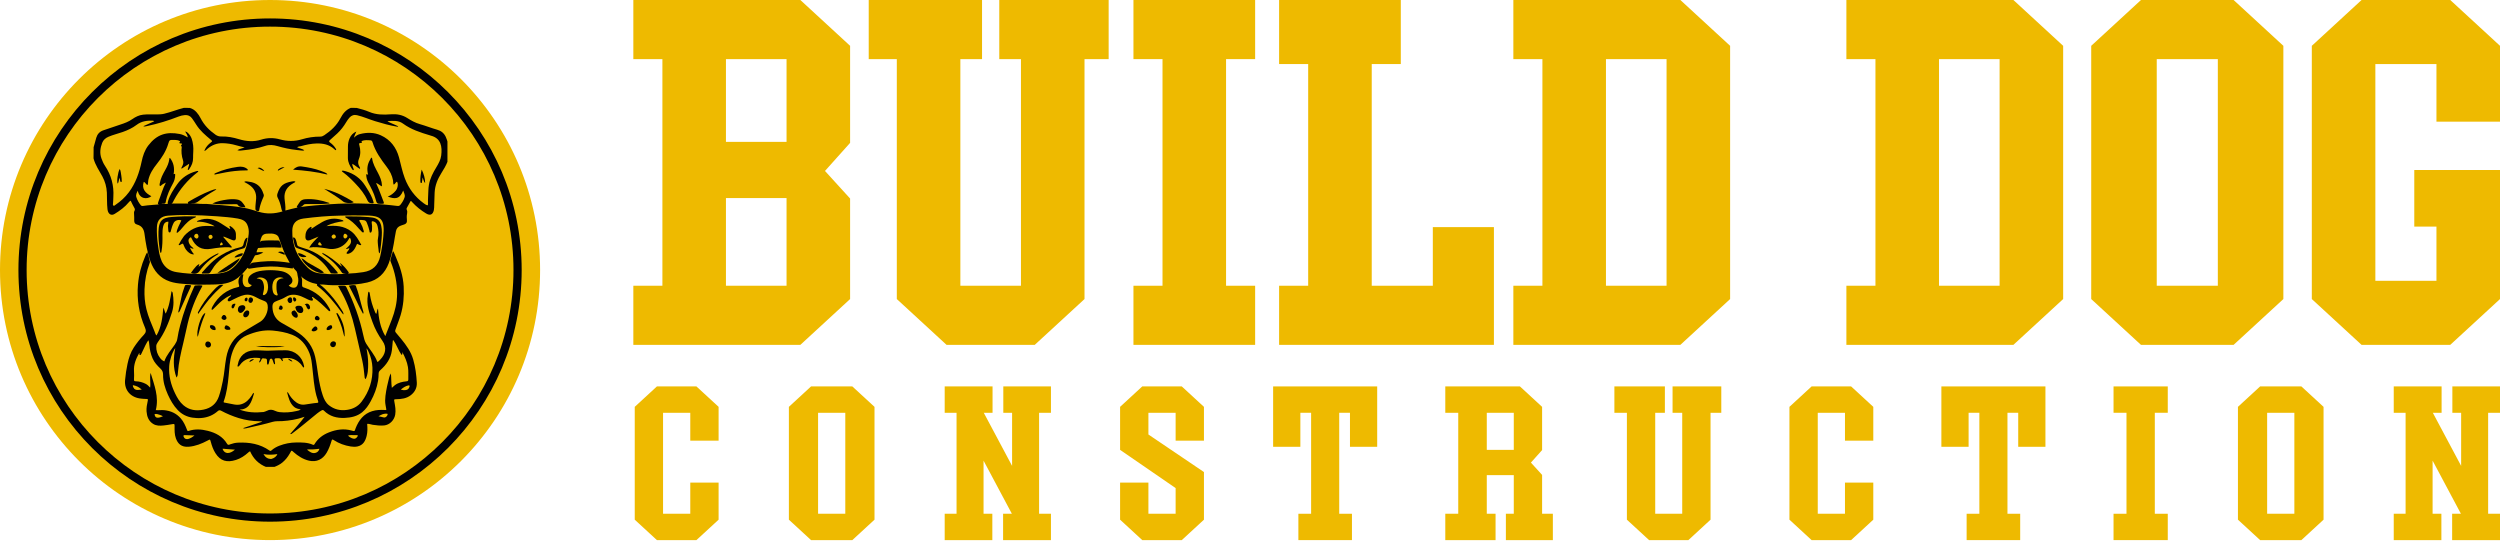 <svg xmlns="http://www.w3.org/2000/svg" fill="none" viewBox="0 0 195 43" height="43" width="195">
<path fill="#EEBA00" d="M185.278 4.996V21.904H190.043V17.677H188.314V13.258H195V23.326L191.119 26.899H184.202L180.321 23.326V3.574L184.202 0H191.119L195 3.574V9.492H190.043V4.996H185.278Z"></path>
<path fill="#EEBA00" d="M174.221 0L178.102 3.574V23.326L174.221 26.899H166.996L163.115 23.326V3.574L166.996 0H174.221ZM168.226 22.288H172.991V4.611H168.226V22.288Z"></path>
<path fill="#EEBA00" d="M157.045 26.899H144.018V22.288H146.285V4.611H144.018V0H157.045L160.926 3.574V23.326L157.045 26.899ZM155.969 4.611H151.243V22.288H155.969V4.611Z"></path>
<path fill="#EEBA00" d="M131.068 26.899H118.041V22.288H120.308V4.611H118.041V0H131.068L134.949 3.574V23.326L131.068 26.899ZM129.992 4.611H125.265V22.288H129.992V4.611Z"></path>
<path fill="#EEBA00" d="M99.77 0H109.262V4.996H106.995V22.288H111.76V17.715H116.525V26.899H99.77V22.288H102.038V4.996H99.77V0Z"></path>
<path fill="#EEBA00" d="M90.676 22.288V4.611H88.409V0H97.901V4.611H95.633V22.288H97.901V26.899H88.409V22.288H90.676Z"></path>
<path fill="#EEBA00" d="M76.599 4.611H74.908V22.288H79.635V4.611H77.944V0H86.475V4.611H84.592V23.326L80.71 26.899H73.832L69.951 23.326V4.611H67.76V0H76.599V4.611Z"></path>
<path fill="#EEBA00" d="M49.4 22.288H51.667V4.611H49.4V0H62.427L66.308 3.574V11.144L64.349 13.334L66.308 15.486V23.326L62.427 26.899H49.4V22.288ZM61.351 22.288V15.448H56.624V22.288H61.351ZM61.351 4.611H56.624V11.067H61.351V4.611Z"></path>
<path fill="#EEBA00" d="M187.637 40.073V32.196H186.712V30.141H190.445V32.196H189.76L191.969 36.34V32.196H191.284V30.141H195V32.196H194.075V40.073H195V42.128H191.267V40.073H191.952L189.743 35.929V40.073H190.428V42.128H186.712V40.073H187.637Z"></path>
<path fill="#EEBA00" d="M179.508 30.141L181.237 31.734V40.535L179.508 42.128H176.289L174.559 40.535V31.734L176.289 30.141H179.508ZM176.837 40.073H178.96V32.196H176.837V40.073Z"></path>
<path fill="#EEBA00" d="M165.866 40.073V32.196H164.856V30.141H169.086V32.196H168.075V40.073H169.086V42.128H164.856V40.073H165.866Z"></path>
<path fill="#EEBA00" d="M151.428 34.85V30.141H159.544V34.85H157.421V32.196H156.582V40.073H157.575V42.128H153.397V40.073H154.39V32.196H153.551V34.85H151.428Z"></path>
<path fill="#EEBA00" d="M139.576 40.535V31.734L141.305 30.141H144.387L146.117 31.734V34.371H143.908V32.196H141.785V40.073H143.908V37.642H146.117V40.535L144.387 42.128H141.305L139.576 40.535Z"></path>
<path fill="#EEBA00" d="M129.861 32.196H129.107V40.073H131.213V32.196H130.46V30.141H134.261V32.196H133.422V40.535L131.693 42.128H128.628L126.898 40.535V32.196H125.922V30.141H129.861V32.196Z"></path>
<path fill="#EEBA00" d="M113.743 40.073V32.196H112.733V30.141H118.555L120.284 31.734V35.107L119.411 36.083L120.284 37.042V40.073H121.123V42.128H117.459V40.073H118.075V37.059H115.969V40.073H116.654V42.128H112.733V40.073H113.743ZM115.969 32.196V35.09H118.075V32.196H115.969Z"></path>
<path fill="#EEBA00" d="M99.304 34.85V30.141H107.421V34.85H105.298V32.196H104.459V40.073H105.452V42.128H101.274V40.073H102.267V32.196H101.428V34.85H99.304Z"></path>
<path fill="#EEBA00" d="M87.367 31.734L89.096 30.141H92.179L93.908 31.734V34.371H91.699V32.196H89.576V33.891L93.908 36.82V40.535L92.179 42.128H89.096L87.367 40.535V37.642H89.576V40.073H91.699V38.07L87.367 35.09V31.734Z"></path>
<path fill="#EEBA00" d="M74.611 40.073V32.196H73.686V30.141H77.419V32.196H76.734L78.943 36.34V32.196H78.258V30.141H81.974V32.196H81.049V40.073H81.974V42.128H78.241V40.073H78.926L76.717 35.929V40.073H77.402V42.128H73.686V40.073H74.611Z"></path>
<path fill="#EEBA00" d="M66.481 30.141L68.211 31.734V40.535L66.481 42.128H63.262L61.533 40.535V31.734L63.262 30.141H66.481ZM63.81 40.073H65.933V32.196H63.81V40.073Z"></path>
<path fill="#EEBA00" d="M49.51 40.535V31.734L51.239 30.141H54.321L56.051 31.734V34.371H53.842V32.196H51.718V40.073H53.842V37.642H56.051V40.535L54.321 42.128H51.239L49.51 40.535Z"></path>
<circle fill="#EEBA00" r="21.064" cy="21.064" cx="21.064"></circle>
<circle stroke-width="0.639" stroke="black" fill="#EEBA00" r="19.307" cy="21.064" cx="21.064"></circle>
<g clip-path="url(#clip0_139_58)">
<path fill="black" d="M27.362 8.413C27.509 8.413 27.655 8.413 27.824 8.418C28.167 8.508 28.491 8.594 28.796 8.725C29.34 8.959 29.907 8.96 30.476 8.916C30.944 8.879 31.372 8.955 31.769 9.207C32.077 9.403 32.39 9.581 32.749 9.682C33.204 9.811 33.646 9.989 34.101 10.118C34.416 10.208 34.632 10.385 34.769 10.674C34.838 10.818 34.879 10.972 34.928 11.123C34.928 11.598 34.928 12.074 34.923 12.57C34.79 12.915 34.61 13.21 34.425 13.504C34.135 13.966 33.931 14.46 33.902 15.012C33.885 15.33 33.879 15.649 33.869 15.967C33.864 16.108 33.87 16.25 33.84 16.39C33.761 16.75 33.548 16.839 33.236 16.65C32.835 16.407 32.473 16.118 32.155 15.772C32.121 15.735 32.094 15.68 32.03 15.679C31.93 15.86 31.831 16.04 31.731 16.218C31.704 16.266 31.699 16.311 31.725 16.36C31.777 16.459 31.773 16.565 31.752 16.668C31.716 16.84 31.726 17.013 31.74 17.185C31.754 17.337 31.703 17.439 31.558 17.497C31.461 17.537 31.359 17.564 31.26 17.6C31.06 17.671 30.931 17.809 30.886 18.018C30.853 18.174 30.824 18.331 30.8 18.488C30.692 19.182 30.572 19.872 30.322 20.533C30.023 21.322 29.483 21.84 28.646 22.035C28.02 22.18 27.384 22.222 26.746 22.24C26.245 22.255 25.742 22.261 25.242 22.197C25.14 22.184 25.034 22.195 24.93 22.195C25.096 22.291 25.227 22.409 25.353 22.535C25.841 23.026 26.275 23.559 26.636 24.149C26.703 24.26 26.791 24.368 26.8 24.519C26.774 24.509 26.758 24.508 26.75 24.5C26.726 24.473 26.704 24.444 26.682 24.415C26.116 23.645 25.525 22.899 24.764 22.307C24.71 22.265 24.696 22.223 24.743 22.16C24.247 22.072 23.818 21.877 23.459 21.536C23.608 21.724 23.557 21.941 23.56 22.146C23.563 22.382 23.559 22.38 23.783 22.454C24.613 22.73 25.239 23.253 25.671 24.009C25.716 24.088 25.777 24.168 25.751 24.274C25.647 24.279 25.599 24.203 25.543 24.148C25.205 23.814 24.862 23.487 24.466 23.22C24.427 23.194 24.392 23.15 24.333 23.168C24.326 23.226 24.374 23.258 24.391 23.303C24.433 23.413 24.401 23.466 24.285 23.448C24.205 23.435 24.125 23.408 24.051 23.375C23.864 23.291 23.685 23.186 23.494 23.114C23.092 22.962 22.688 22.914 22.296 23.156C22.086 23.286 21.858 23.378 21.624 23.46C21.325 23.564 21.235 23.684 21.253 24.001C21.281 24.498 21.488 24.901 21.932 25.163C22.395 25.437 22.878 25.678 23.319 25.99C23.969 26.449 24.4 27.048 24.582 27.828C24.694 28.312 24.744 28.805 24.822 29.294C24.906 29.82 25.004 30.344 25.178 30.849C25.277 31.136 25.406 31.41 25.65 31.605C26.065 31.936 26.541 32.047 27.064 31.971C27.526 31.905 27.92 31.708 28.204 31.332C28.797 30.546 29.091 29.659 29.05 28.67C29.032 28.253 28.935 27.852 28.759 27.47C28.711 27.364 28.666 27.257 28.585 27.167C28.662 27.566 28.718 27.965 28.716 28.371C28.714 28.777 28.709 29.183 28.521 29.573C28.425 29.501 28.44 29.418 28.433 29.346C28.397 28.924 28.34 28.504 28.249 28.09C28.066 27.264 27.872 26.44 27.681 25.616C27.46 24.662 27.154 23.738 26.684 22.875C26.584 22.692 26.482 22.511 26.372 22.312C26.537 22.265 26.692 22.297 26.844 22.288C26.932 22.282 26.981 22.323 27.02 22.404C27.602 23.602 28.059 24.843 28.338 26.148C28.385 26.368 28.433 26.588 28.554 26.791C28.838 27.268 29.233 27.676 29.423 28.21C29.425 28.217 29.437 28.221 29.451 28.23C29.542 28.189 29.602 28.106 29.67 28.036C30.047 27.651 30.209 27.12 29.83 26.588C29.502 26.129 29.24 25.637 29.049 25.105C28.804 24.425 28.56 23.748 28.695 23.006C28.711 22.92 28.692 22.826 28.761 22.746C28.844 22.8 28.839 22.884 28.85 22.955C28.922 23.422 29.055 23.87 29.238 24.305C29.264 24.368 29.288 24.435 29.345 24.492C29.42 24.351 29.385 24.193 29.482 24.064C29.535 24.81 29.654 25.535 30.053 26.216C30.23 25.766 30.401 25.349 30.56 24.928C30.805 24.281 30.971 23.618 30.974 22.918C30.977 22.063 30.808 21.244 30.49 20.454C30.464 20.39 30.438 20.326 30.457 20.255C30.513 20.053 30.569 19.851 30.627 19.649C30.632 19.629 30.644 19.606 30.69 19.613C30.74 19.729 30.794 19.853 30.848 19.976C31.18 20.736 31.445 21.514 31.488 22.351C31.528 23.102 31.465 23.843 31.252 24.568C31.135 24.962 30.975 25.34 30.841 25.728C30.811 25.816 30.82 25.879 30.883 25.95C31.025 26.111 31.16 26.277 31.296 26.443C31.693 26.929 32.057 27.432 32.233 28.05C32.401 28.636 32.476 29.236 32.511 29.84C32.534 30.239 32.366 30.574 32.042 30.825C31.709 31.083 31.319 31.13 30.917 31.139C30.724 31.143 30.727 31.142 30.76 31.33C30.82 31.666 30.887 32.001 30.826 32.346C30.75 32.78 30.388 33.143 29.967 33.184C29.664 33.213 29.368 33.179 29.07 33.134C28.929 33.113 28.794 33.045 28.639 33.063C28.665 33.385 28.676 33.693 28.599 33.998C28.499 34.394 28.325 34.728 27.881 34.824C27.706 34.862 27.526 34.853 27.35 34.825C26.88 34.748 26.441 34.592 26.04 34.331C25.916 34.25 25.897 34.264 25.856 34.4C25.76 34.719 25.645 35.031 25.475 35.32C25.166 35.842 24.679 36.064 24.107 35.933C23.641 35.827 23.253 35.574 22.899 35.263C22.849 35.219 22.811 35.157 22.721 35.159C22.68 35.231 22.639 35.306 22.597 35.382C22.448 35.647 22.262 35.879 22.027 36.074C21.819 36.245 21.581 36.356 21.331 36.446C21.157 36.446 20.982 36.446 20.789 36.439C20.175 36.2 19.761 35.779 19.511 35.208C19.43 35.223 19.398 35.264 19.362 35.298C19.082 35.553 18.769 35.76 18.408 35.874C17.709 36.095 17.193 35.973 16.799 35.34C16.63 35.069 16.525 34.775 16.444 34.47C16.385 34.253 16.387 34.26 16.193 34.363C15.731 34.608 15.252 34.802 14.722 34.846C14.13 34.895 13.865 34.592 13.719 34.191C13.607 33.882 13.616 33.565 13.617 33.246C13.617 33.055 13.614 33.055 13.421 33.087C13.2 33.124 12.98 33.166 12.758 33.187C12.476 33.214 12.193 33.224 11.936 33.059C11.582 32.833 11.461 32.485 11.431 32.093C11.41 31.819 11.463 31.549 11.521 31.282C11.554 31.132 11.546 31.117 11.389 31.118C11.266 31.119 11.144 31.103 11.022 31.093C10.236 31.029 9.681 30.468 9.755 29.648C9.793 29.221 9.856 28.799 9.946 28.38C10.043 27.927 10.184 27.49 10.441 27.099C10.672 26.748 10.934 26.417 11.222 26.114C11.406 25.922 11.403 25.772 11.309 25.553C10.845 24.48 10.661 23.36 10.762 22.191C10.829 21.424 11.019 20.694 11.325 19.991C11.368 19.891 11.402 19.782 11.493 19.678C11.577 19.934 11.644 20.174 11.694 20.417C11.7 20.446 11.685 20.48 11.674 20.51C11.424 21.172 11.298 21.858 11.272 22.565C11.254 23.087 11.294 23.602 11.419 24.11C11.567 24.711 11.818 25.273 12.051 25.843C12.095 25.951 12.117 26.074 12.209 26.168C12.597 25.491 12.676 24.749 12.739 24.001C12.832 24.14 12.83 24.307 12.924 24.463C13.2 23.903 13.277 23.311 13.379 22.709C13.46 22.799 13.464 22.798 13.473 22.854C13.551 23.348 13.572 23.839 13.423 24.328C13.164 25.174 12.827 25.983 12.301 26.703C12.236 26.793 12.19 26.894 12.187 27.006C12.178 27.346 12.277 27.652 12.485 27.921C12.57 28.032 12.67 28.128 12.818 28.189C12.992 27.672 13.361 27.293 13.647 26.861C13.734 26.729 13.806 26.592 13.829 26.437C13.882 26.072 13.966 25.713 14.059 25.357C14.327 24.331 14.695 23.341 15.137 22.378C15.158 22.333 15.178 22.274 15.232 22.268C15.415 22.25 15.599 22.241 15.78 22.272C15.786 22.34 15.753 22.374 15.731 22.413C15.232 23.296 14.88 24.235 14.643 25.22C14.522 25.725 14.423 26.234 14.3 26.738C14.114 27.503 13.934 28.269 13.877 29.058C13.869 29.176 13.878 29.31 13.765 29.449C13.483 28.674 13.525 27.923 13.672 27.148C13.428 27.481 13.226 28.113 13.198 28.561C13.15 29.314 13.332 30.017 13.658 30.687C13.824 31.029 14.015 31.361 14.308 31.609C14.766 31.998 15.306 32.069 15.879 31.95C16.466 31.829 16.875 31.496 17.072 30.922C17.206 30.533 17.296 30.133 17.377 29.732C17.499 29.125 17.535 28.505 17.646 27.896C17.805 27.027 18.215 26.329 18.994 25.871C19.435 25.612 19.876 25.354 20.312 25.088C20.658 24.878 20.958 24.287 20.875 23.802C20.848 23.641 20.771 23.532 20.619 23.48C20.364 23.392 20.123 23.273 19.886 23.144C19.777 23.086 19.661 23.044 19.541 23.015C19.201 22.931 18.89 23.04 18.586 23.172C18.369 23.267 18.16 23.379 17.946 23.483C17.888 23.511 17.827 23.517 17.782 23.466C17.733 23.413 17.762 23.355 17.795 23.303C17.833 23.245 17.88 23.197 17.934 23.154C17.971 23.124 18.026 23.107 18.031 23.048C17.997 23.019 17.968 23.042 17.941 23.055C17.724 23.153 17.526 23.282 17.341 23.432C17.084 23.639 16.87 23.889 16.629 24.111C16.593 24.144 16.558 24.19 16.502 24.144C16.507 24.043 16.514 24.012 16.577 23.9C17.018 23.109 17.672 22.595 18.561 22.394C18.645 22.375 18.677 22.351 18.649 22.256C18.556 21.953 18.58 21.67 18.843 21.439C18.892 21.423 18.92 21.369 18.972 21.4C18.991 21.439 18.969 21.472 18.963 21.507C18.926 21.746 18.883 21.986 18.998 22.217C19.064 22.351 19.178 22.403 19.323 22.401C19.457 22.399 19.567 22.357 19.64 22.232C19.44 22.189 19.349 22.078 19.348 21.886C19.346 21.71 19.414 21.567 19.548 21.456C19.819 21.231 20.144 21.147 20.483 21.108C20.882 21.061 21.283 21.061 21.683 21.107C22.072 21.152 22.441 21.253 22.691 21.585C22.896 21.858 22.835 22.102 22.52 22.261C22.626 22.39 22.767 22.435 22.915 22.442C23.065 22.449 23.159 22.353 23.207 22.217C23.283 22 23.289 21.779 23.227 21.559C23.184 21.402 23.215 21.223 23.069 21.097C22.984 21.023 22.919 20.926 22.839 20.831C22.835 20.87 22.878 20.906 22.828 20.939C22.791 20.936 22.746 20.932 22.701 20.927C22.344 20.884 21.988 20.827 21.63 20.802C20.926 20.751 20.229 20.832 19.535 20.946C19.451 20.959 19.369 20.977 19.314 20.886C19.149 21.078 18.993 21.261 18.827 21.448C18.782 21.477 18.742 21.5 18.709 21.532C18.283 21.939 17.76 22.115 17.186 22.165C16.654 22.212 16.119 22.19 15.586 22.207C15.135 22.222 14.685 22.167 14.235 22.134C13.903 22.109 13.572 22.064 13.255 21.959C12.475 21.7 12.002 21.129 11.734 20.384C11.483 19.688 11.367 18.957 11.268 18.226C11.219 17.866 11.062 17.622 10.707 17.52C10.698 17.518 10.69 17.513 10.681 17.511C10.519 17.473 10.468 17.358 10.468 17.206C10.467 17.033 10.473 16.859 10.456 16.687C10.449 16.606 10.445 16.526 10.484 16.462C10.548 16.354 10.519 16.273 10.458 16.176C10.379 16.049 10.321 15.909 10.252 15.775C10.23 15.733 10.222 15.679 10.164 15.656C10.128 15.692 10.09 15.725 10.059 15.763C9.748 16.143 9.36 16.429 8.946 16.683C8.719 16.822 8.516 16.746 8.422 16.495C8.401 16.436 8.39 16.372 8.383 16.309C8.333 15.883 8.357 15.454 8.336 15.027C8.313 14.573 8.198 14.158 7.985 13.762C7.737 13.302 7.428 12.872 7.295 12.355C7.295 12.072 7.295 11.789 7.302 11.485C7.375 11.225 7.438 10.983 7.509 10.744C7.594 10.46 7.774 10.262 8.061 10.165C8.501 10.018 8.939 9.862 9.381 9.719C9.712 9.612 10.035 9.494 10.322 9.29C10.574 9.113 10.846 8.98 11.16 8.944C11.524 8.902 11.889 8.931 12.254 8.925C12.436 8.922 12.617 8.917 12.796 8.875C13.32 8.75 13.819 8.544 14.34 8.413C14.487 8.413 14.634 8.413 14.802 8.418C15.027 8.481 15.191 8.598 15.331 8.755C15.457 8.896 15.561 9.051 15.645 9.218C15.918 9.757 16.327 10.169 16.817 10.512C16.956 10.61 17.107 10.65 17.266 10.645C17.738 10.631 18.192 10.721 18.64 10.857C19.215 11.031 19.795 11.075 20.376 10.891C20.861 10.738 21.344 10.735 21.831 10.871C22.402 11.03 22.975 11.039 23.544 10.866C24.015 10.723 24.494 10.653 24.985 10.656C25.099 10.657 25.199 10.612 25.291 10.55C25.812 10.204 26.26 9.786 26.552 9.227C26.74 8.869 26.972 8.566 27.362 8.413ZM22.208 19.775C22.208 19.775 22.209 19.776 22.203 19.756C22.037 19.356 21.884 18.952 21.747 18.541C21.702 18.403 21.603 18.327 21.472 18.276C21.269 18.196 21.058 18.217 20.849 18.225C20.56 18.236 20.424 18.352 20.348 18.632C20.325 18.717 20.301 18.803 20.277 18.888C20.322 18.819 20.378 18.786 20.459 18.779C20.865 18.739 21.271 18.747 21.677 18.759C21.723 18.76 21.779 18.761 21.799 18.805C21.873 18.963 21.937 19.125 21.97 19.299C21.877 19.328 21.8 19.316 21.723 19.311C21.221 19.279 20.72 19.293 20.219 19.339C20.18 19.343 20.13 19.331 20.112 19.38C20.077 19.477 20.017 19.566 20.014 19.684C20.193 19.68 20.369 19.63 20.54 19.702C20.349 19.795 20.162 19.89 19.951 19.908C19.913 19.911 19.891 19.916 19.875 19.947C19.74 20.203 19.611 20.463 19.452 20.707C19.53 20.61 19.592 20.503 19.734 20.484C20.131 20.431 20.53 20.384 20.931 20.371C21.487 20.353 22.039 20.412 22.599 20.5C22.465 20.251 22.336 20.012 22.208 19.775ZM20.183 16.521C20.804 16.708 21.419 16.68 22.039 16.49C21.976 16.413 21.959 16.333 21.943 16.252C21.887 15.969 21.805 15.694 21.669 15.438C21.611 15.329 21.603 15.225 21.639 15.11C21.837 14.482 22.118 14.273 22.768 14.152C22.856 14.135 22.946 14.12 23.041 14.163C23.004 14.24 22.933 14.256 22.876 14.288C22.414 14.552 22.145 14.927 22.193 15.481C22.22 15.791 22.286 16.097 22.259 16.42C22.585 16.322 22.91 16.263 23.23 16.181C23.138 16.17 23.142 16.121 23.177 16.064C23.233 15.976 23.297 15.892 23.35 15.802C23.45 15.635 23.594 15.558 23.788 15.542C24.438 15.488 25.059 15.615 25.669 15.823C25.685 15.828 25.704 15.837 25.688 15.872C25.463 15.887 25.234 15.912 25.003 15.917C24.643 15.925 24.282 15.918 23.921 15.919C23.844 15.92 23.757 15.907 23.698 15.964C23.61 16.05 23.526 16.137 23.393 16.156C24.155 16.041 24.92 15.997 25.681 15.934C26.18 15.893 26.683 15.883 27.184 15.869C27.721 15.854 28.26 15.884 28.798 15.892C29.538 15.903 30.273 15.976 31.007 16.065C31.095 16.075 31.169 16.05 31.226 15.98C31.371 15.801 31.491 15.607 31.559 15.387C31.616 15.204 31.512 15.054 31.449 14.861C31.17 15.569 30.78 15.531 30.244 15.333C30.504 15.234 30.699 15.073 30.864 14.878C31.031 14.681 31.078 14.329 30.966 14.166C30.854 14.213 30.829 14.357 30.709 14.403C30.65 14.296 30.677 14.183 30.658 14.077C30.586 13.681 30.409 13.336 30.167 13.02C29.71 12.425 29.276 11.817 29.056 11.086C29.033 11.009 28.985 10.952 28.904 10.947C28.669 10.935 28.43 10.898 28.207 11.011C28.182 11.056 28.254 11.082 28.227 11.126C28.219 11.13 28.212 11.137 28.204 11.14C28.191 11.144 28.177 11.146 28.164 11.148C27.994 11.17 27.988 11.172 28.031 11.331C28.127 11.693 28.14 12.049 27.992 12.401C27.902 12.614 27.921 12.817 28.043 13.013C28.069 13.055 28.106 13.102 28.077 13.179C27.865 13.064 27.702 12.889 27.479 12.777C27.468 12.966 27.584 13.103 27.598 13.262C27.532 13.284 27.5 13.246 27.475 13.21C27.287 12.946 27.141 12.664 27.135 12.332C27.13 12.031 27.14 11.73 27.139 11.429C27.139 11.206 27.181 10.993 27.269 10.79C27.375 10.546 27.544 10.363 27.798 10.262C27.744 10.419 27.64 10.553 27.616 10.741C27.75 10.593 27.899 10.504 28.069 10.46C28.624 10.316 29.18 10.316 29.705 10.555C30.456 10.895 30.909 11.501 31.124 12.283C31.272 12.823 31.373 13.375 31.573 13.901C31.873 14.695 32.358 15.348 33.042 15.851C33.14 15.922 33.237 15.995 33.354 16.018C33.388 15.983 33.385 15.949 33.384 15.918C33.369 15.562 33.405 15.208 33.412 14.853C33.415 14.712 33.432 14.571 33.454 14.432C33.535 13.921 33.775 13.477 34.038 13.042C34.208 12.759 34.369 12.47 34.413 12.138C34.506 11.432 34.398 10.782 33.601 10.579C33.579 10.573 33.557 10.564 33.536 10.557C32.796 10.336 32.064 10.102 31.428 9.636C31.078 9.38 30.657 9.422 30.251 9.445C30.247 9.445 30.244 9.458 30.239 9.471C30.499 9.621 30.792 9.709 31.061 9.854C31.022 9.904 30.995 9.884 30.971 9.88C30.389 9.784 29.823 9.625 29.26 9.452C28.785 9.306 28.331 9.098 27.845 8.985C27.611 8.931 27.413 8.998 27.254 9.18C27.16 9.286 27.08 9.402 27.007 9.524C26.813 9.851 26.585 10.153 26.305 10.412C26.122 10.583 25.937 10.753 25.746 10.915C25.646 11 25.646 11.049 25.757 11.128C25.92 11.245 26.062 11.389 26.169 11.562C26.196 11.606 26.239 11.649 26.211 11.713C26.141 11.715 26.105 11.66 26.064 11.623C25.675 11.275 25.206 11.177 24.704 11.19C24.283 11.201 23.872 11.288 23.468 11.401C23.374 11.428 23.269 11.415 23.172 11.486C23.359 11.577 23.56 11.599 23.734 11.713C23.67 11.759 23.619 11.75 23.57 11.745C23.43 11.732 23.29 11.715 23.149 11.701C22.639 11.65 22.141 11.539 21.65 11.397C21.332 11.305 21.017 11.268 20.696 11.377C20.132 11.569 19.548 11.667 18.957 11.724C18.822 11.737 18.682 11.776 18.515 11.715C18.697 11.6 18.886 11.579 19.079 11.498C18.846 11.44 18.638 11.396 18.434 11.335C18.082 11.23 17.72 11.175 17.356 11.168C16.923 11.16 16.535 11.313 16.198 11.591C16.121 11.654 16.056 11.736 15.96 11.776C15.936 11.736 15.958 11.714 15.969 11.69C16.07 11.452 16.24 11.271 16.442 11.116C16.578 11.011 16.577 11.008 16.445 10.899C16.022 10.549 15.605 10.195 15.308 9.724C15.201 9.554 15.092 9.385 14.973 9.223C14.839 9.041 14.647 8.958 14.424 8.976C14.256 8.99 14.09 9.027 13.932 9.089C13.136 9.4 12.322 9.653 11.485 9.829C11.387 9.85 11.289 9.887 11.175 9.845C11.456 9.719 11.737 9.593 12.027 9.463C11.98 9.416 11.944 9.413 11.908 9.411C11.456 9.394 11.028 9.456 10.652 9.742C10.326 9.989 9.958 10.159 9.572 10.295C9.202 10.425 8.818 10.514 8.456 10.669C8.234 10.764 8.06 10.913 7.97 11.143C7.816 11.541 7.765 11.946 7.912 12.358C7.984 12.56 8.07 12.757 8.19 12.936C8.682 13.67 8.896 14.477 8.841 15.358C8.83 15.526 8.835 15.695 8.816 15.863C8.809 15.922 8.784 16.002 8.851 16.04C8.912 16.074 8.961 16.011 9.007 15.979C9.412 15.707 9.767 15.38 10.058 14.989C10.586 14.278 10.865 13.463 11.046 12.608C11.142 12.153 11.282 11.718 11.57 11.344C12.233 10.483 12.979 10.249 14.034 10.454C14.249 10.496 14.443 10.597 14.638 10.718C14.644 10.529 14.512 10.411 14.443 10.25C14.565 10.29 14.581 10.297 14.656 10.367C14.94 10.628 15.019 10.973 15.065 11.338C15.106 11.667 15.053 11.993 15.06 12.321C15.067 12.643 14.947 12.926 14.763 13.184C14.738 13.22 14.716 13.276 14.644 13.256C14.649 13.091 14.753 12.95 14.755 12.77C14.548 12.907 14.358 13.033 14.16 13.164C14.134 13.077 14.18 13.031 14.206 12.981C14.283 12.831 14.333 12.678 14.276 12.509C14.159 12.162 14.129 11.807 14.177 11.445C14.185 11.384 14.102 11.435 14.114 11.384C14.121 11.318 14.196 11.284 14.192 11.213C14.134 11.156 14.044 11.219 13.991 11.16C13.975 11.095 14.061 11.074 14.049 11.014C13.896 10.934 13.804 10.916 13.533 10.913C13.241 10.91 13.21 10.916 13.13 11.193C12.956 11.793 12.621 12.299 12.238 12.78C11.934 13.161 11.673 13.564 11.567 14.051C11.54 14.174 11.561 14.305 11.515 14.426C11.435 14.419 11.407 14.355 11.363 14.312C11.319 14.27 11.293 14.206 11.21 14.187C11.033 14.759 11.359 15.065 11.807 15.304C11.463 15.579 10.873 15.518 10.747 14.877C10.664 15.036 10.576 15.193 10.636 15.38C10.71 15.608 10.823 15.814 10.977 15.999C11.028 16.059 11.087 16.077 11.16 16.063C11.393 16.018 11.63 16.012 11.866 15.987C12.046 15.968 12.226 15.958 12.407 15.944C12.311 15.933 12.305 15.879 12.331 15.806C12.349 15.755 12.364 15.702 12.383 15.651C12.567 15.187 12.694 14.702 12.937 14.242C12.793 14.313 12.668 14.369 12.569 14.468C12.546 14.491 12.52 14.516 12.486 14.5C12.445 14.483 12.446 14.442 12.447 14.406C12.448 14.374 12.455 14.343 12.46 14.311C12.521 13.92 12.706 13.579 12.898 13.242C13.048 12.979 13.171 12.706 13.207 12.401C13.21 12.372 13.2 12.334 13.259 12.318C13.539 12.686 13.634 13.1 13.541 13.588C13.681 13.519 13.666 13.598 13.664 13.667C13.658 13.88 13.608 14.083 13.508 14.27C13.252 14.745 13.016 15.227 12.925 15.766C12.91 15.855 12.852 15.885 12.769 15.886C12.702 15.887 12.634 15.881 12.579 15.907C12.742 15.907 12.909 15.907 13.082 15.907C13.071 15.81 13.092 15.737 13.115 15.663C13.258 15.193 13.531 14.795 13.806 14.396C14.173 13.863 14.673 13.533 15.289 13.361C15.346 13.345 15.406 13.317 15.466 13.35C15.465 13.404 15.428 13.419 15.4 13.441C14.63 14.04 14.013 14.77 13.556 15.633C13.493 15.751 13.459 15.896 13.321 15.873C13.739 15.873 14.199 15.873 14.683 15.873C14.614 15.78 14.678 15.754 14.726 15.725C15.265 15.406 15.818 15.114 16.401 14.884C16.547 14.827 16.694 14.768 16.87 14.752C16.841 14.814 16.797 14.83 16.759 14.852C16.323 15.101 15.899 15.37 15.504 15.681C15.364 15.791 15.226 15.866 15.043 15.837C14.976 15.826 14.905 15.835 14.837 15.835C15.188 15.853 15.535 15.919 15.888 15.906C16.047 15.9 16.207 15.911 16.366 15.927C16.697 15.959 17.028 15.981 17.358 16.009C17.895 16.054 18.43 16.104 18.96 16.195C19.37 16.265 19.765 16.394 20.183 16.521ZM17.946 34.659C18.149 34.584 18.36 34.536 18.573 34.526C19.449 34.487 20.283 34.625 21.02 35.142C21.077 35.181 21.115 35.184 21.173 35.133C21.355 34.97 21.567 34.852 21.794 34.764C22.215 34.602 22.649 34.517 23.102 34.513C23.547 34.509 23.987 34.505 24.404 34.69C24.461 34.715 24.498 34.702 24.529 34.649C24.795 34.203 25.186 33.91 25.663 33.724C26.238 33.501 26.823 33.41 27.429 33.584C27.66 33.651 27.659 33.654 27.733 33.424C27.736 33.416 27.736 33.406 27.74 33.398C27.987 32.78 28.357 32.28 29.027 32.072C29.35 31.971 29.681 31.961 30.016 31.979C30.055 31.981 30.098 32 30.136 31.952C30.101 31.721 30.036 31.489 30.041 31.245C30.046 30.998 30.075 30.755 30.119 30.513C30.162 30.276 30.207 30.038 30.269 29.806C30.331 29.577 30.357 29.335 30.491 29.126C30.529 29.5 30.509 29.872 30.563 30.253C30.648 30.177 30.715 30.11 30.79 30.053C31.06 29.843 31.381 29.776 31.711 29.742C31.807 29.732 31.852 29.698 31.848 29.598C31.838 29.275 31.872 28.951 31.819 28.629C31.752 28.217 31.583 27.844 31.38 27.462C31.367 27.546 31.431 27.619 31.323 27.687C31.067 27.322 30.938 26.883 30.672 26.525C30.638 26.544 30.64 26.569 30.637 26.591C30.614 26.836 30.599 27.081 30.567 27.325C30.484 27.965 30.136 28.456 29.665 28.872C29.581 28.946 29.535 29.022 29.533 29.14C29.531 29.326 29.519 29.514 29.489 29.697C29.396 30.265 29.192 30.794 28.916 31.297C28.739 31.62 28.537 31.922 28.248 32.156C27.854 32.475 27.387 32.574 26.893 32.596C26.273 32.624 25.715 32.482 25.266 32.028C25.212 31.974 25.165 31.97 25.096 32.006C24.971 32.073 24.855 32.154 24.744 32.242C24.099 32.756 23.479 33.303 22.812 33.792C22.768 33.824 22.731 33.879 22.631 33.852C23.018 33.41 23.404 32.99 23.759 32.51C23.715 32.523 23.698 32.527 23.682 32.532C23.14 32.722 22.58 32.81 22.008 32.847C21.763 32.863 21.512 32.832 21.273 32.902C20.651 33.084 20.018 33.221 19.387 33.364C19.259 33.393 19.13 33.426 18.999 33.429C18.995 33.414 18.992 33.4 18.988 33.385C19.466 33.224 19.944 33.063 20.455 32.891C20.404 32.873 20.392 32.866 20.379 32.865C20.338 32.863 20.297 32.862 20.256 32.861C19.702 32.851 19.157 32.777 18.626 32.612C18.149 32.465 17.691 32.273 17.251 32.038C17.149 31.984 17.077 31.986 16.985 32.068C16.814 32.219 16.622 32.344 16.41 32.434C15.955 32.626 15.481 32.649 15.001 32.575C14.559 32.507 14.178 32.312 13.867 31.987C13.529 31.633 13.291 31.214 13.091 30.771C12.869 30.275 12.713 29.763 12.719 29.216C12.721 29.02 12.649 28.878 12.512 28.748C12.267 28.515 12.036 28.268 11.9 27.951C11.752 27.609 11.675 27.25 11.643 26.88C11.634 26.769 11.627 26.657 11.569 26.538C11.526 26.606 11.493 26.66 11.46 26.714C11.293 26.992 11.183 27.299 11.031 27.584C11.007 27.629 10.987 27.703 10.922 27.691C10.845 27.677 10.887 27.602 10.878 27.553C10.877 27.546 10.87 27.541 10.861 27.529C10.612 27.974 10.416 28.428 10.452 28.954C10.466 29.167 10.462 29.383 10.451 29.597C10.445 29.708 10.48 29.739 10.585 29.741C10.863 29.746 11.126 29.816 11.373 29.945C11.502 30.013 11.602 30.114 11.711 30.234C11.767 29.835 11.656 29.459 11.748 29.085C12.031 30.03 12.416 30.958 12.152 31.988C12.372 32.01 12.584 31.972 12.797 31.992C13.318 32.043 13.755 32.239 14.1 32.635C14.329 32.898 14.466 33.21 14.588 33.531C14.611 33.592 14.629 33.642 14.711 33.614C15.209 33.444 15.712 33.478 16.208 33.605C16.826 33.761 17.371 34.043 17.711 34.616C17.773 34.72 17.841 34.71 17.946 34.659ZM20.563 32.137C20.648 32.106 20.74 32.086 20.819 32.042C21.035 31.922 21.246 31.942 21.459 32.046C21.567 32.097 21.678 32.133 21.799 32.146C22.238 32.195 22.673 32.165 23.103 32.065C23.22 32.038 23.343 32.026 23.459 31.932C23.264 31.9 23.09 31.862 22.949 31.746C22.591 31.449 22.51 31.02 22.387 30.589C22.487 30.613 22.504 30.682 22.533 30.733C22.642 30.926 22.777 31.096 22.939 31.246C23.169 31.46 23.433 31.597 23.755 31.559C24.089 31.518 24.419 31.446 24.756 31.422C24.841 31.417 24.834 31.353 24.813 31.289C24.765 31.141 24.715 30.995 24.675 30.845C24.49 30.147 24.448 29.427 24.366 28.713C24.321 28.32 24.29 27.924 24.14 27.552C23.876 26.895 23.462 26.378 22.784 26.111C22.3 25.921 21.792 25.835 21.279 25.785C20.577 25.717 19.91 25.879 19.267 26.149C18.613 26.423 18.279 26.965 18.081 27.604C17.909 28.16 17.889 28.742 17.834 29.316C17.769 29.993 17.681 30.664 17.452 31.309C17.443 31.334 17.434 31.362 17.463 31.393C17.723 31.444 17.99 31.503 18.259 31.548C18.439 31.579 18.622 31.587 18.801 31.536C19.18 31.43 19.428 31.162 19.637 30.847C19.683 30.778 19.709 30.692 19.785 30.639C19.813 30.681 19.805 30.717 19.795 30.752C19.726 30.978 19.659 31.206 19.549 31.417C19.411 31.682 19.21 31.868 18.908 31.925C18.834 31.939 18.758 31.94 18.683 31.947C19.286 32.177 19.909 32.203 20.563 32.137ZM12.626 20.404C12.868 20.886 13.258 21.152 13.791 21.23C14.098 21.274 14.403 21.32 14.713 21.336C15.529 21.381 16.344 21.432 17.157 21.316C17.461 21.273 17.755 21.201 18.013 21.014C18.516 20.648 18.854 20.161 19.088 19.594C19.267 19.16 19.352 18.704 19.398 18.241C19.424 17.993 19.389 17.749 19.284 17.52C19.139 17.206 18.855 17.101 18.545 17.046C18.02 16.954 17.488 16.915 16.957 16.873C16.179 16.813 15.4 16.784 14.621 16.771C14.115 16.763 13.61 16.784 13.104 16.822C12.554 16.863 12.257 17.159 12.238 17.711C12.222 18.191 12.255 18.667 12.324 19.14C12.385 19.564 12.441 19.989 12.626 20.404ZM25.074 21.329C25.298 21.331 25.516 21.388 25.741 21.384C26.145 21.377 26.549 21.392 26.991 21.356C26.851 21.328 26.735 21.368 26.659 21.249C26.286 20.667 25.783 20.216 25.207 19.84C25.177 19.82 25.132 19.807 25.145 19.719C25.712 19.992 26.178 20.38 26.651 20.802C26.646 20.674 26.539 20.63 26.527 20.539C26.546 20.537 26.558 20.532 26.563 20.535C26.806 20.732 27.008 20.966 27.186 21.22C27.223 21.272 27.196 21.308 27.143 21.34C27.551 21.328 27.943 21.287 28.335 21.227C29.067 21.116 29.5 20.707 29.659 19.983C29.771 19.475 29.854 18.964 29.898 18.447C29.923 18.163 29.944 17.879 29.905 17.59C29.852 17.197 29.663 16.97 29.279 16.877C28.97 16.803 28.654 16.812 28.341 16.805C27.744 16.794 27.146 16.807 26.548 16.818C25.584 16.835 24.628 16.921 23.674 17.045C23.077 17.123 22.812 17.452 22.799 17.968C22.769 19.106 23.169 20.081 23.994 20.875C24.288 21.157 24.635 21.322 25.074 21.329ZM20.825 22.811C20.939 22.542 20.929 22.268 20.849 21.995C20.754 21.668 20.258 21.544 20.016 21.72C20.411 21.763 20.504 21.855 20.579 22.242C20.622 22.465 20.573 22.675 20.518 22.888C20.509 22.925 20.483 22.968 20.527 23.001C20.571 23.034 20.615 23.016 20.656 22.994C20.726 22.956 20.779 22.9 20.825 22.811ZM21.958 21.719C22.01 21.713 22.063 21.707 22.127 21.7C21.792 21.534 21.41 21.682 21.3 22.014C21.22 22.257 21.226 22.507 21.289 22.753C21.322 22.879 21.389 22.988 21.528 23.029C21.566 23.04 21.607 23.064 21.643 23.028C21.674 22.997 21.655 22.959 21.642 22.926C21.552 22.685 21.559 22.435 21.569 22.185C21.579 21.931 21.7 21.785 21.958 21.719ZM21.144 35.803C21.377 35.751 21.578 35.595 21.631 35.422C21.277 35.468 20.924 35.496 20.55 35.419C20.699 35.678 20.879 35.793 21.144 35.803ZM17.554 35.015C17.488 35.007 17.423 34.993 17.355 35.008C17.512 35.429 17.912 35.437 18.325 35.073C18.07 35.056 17.823 35.039 17.554 35.015ZM24.173 35.054C24.103 35.06 24.031 35.041 23.948 35.074C24.155 35.241 24.349 35.401 24.622 35.32C24.766 35.276 24.868 35.177 24.917 35.005C24.666 35.021 24.434 35.072 24.173 35.054ZM14.666 34.245C14.849 34.194 15.008 34.102 15.167 33.963C15.11 33.963 15.082 33.964 15.055 33.963C14.842 33.955 14.629 33.947 14.415 33.938C14.308 33.934 14.289 33.98 14.328 34.073C14.388 34.216 14.493 34.27 14.666 34.245ZM27.911 34.009C27.916 33.94 27.866 33.94 27.82 33.939C27.742 33.938 27.664 33.935 27.587 33.939C27.441 33.947 27.29 33.91 27.14 33.981C27.238 34.074 27.341 34.141 27.456 34.186C27.659 34.266 27.787 34.218 27.911 34.009ZM10.476 30.329C10.656 30.481 10.86 30.391 11.057 30.392C10.862 30.203 10.636 30.085 10.363 30.043C10.353 30.159 10.408 30.237 10.476 30.329ZM31.716 30.41C31.843 30.374 31.907 30.282 31.941 30.161C31.964 30.081 31.936 30.045 31.854 30.062C31.63 30.108 31.452 30.234 31.262 30.388C31.421 30.431 31.555 30.459 31.716 30.41ZM30.164 32.469C30.196 32.412 30.255 32.365 30.229 32.278C29.972 32.224 29.761 32.328 29.52 32.471C29.669 32.502 29.786 32.516 29.895 32.552C30.002 32.587 30.079 32.557 30.164 32.469ZM12.056 32.301C12.068 32.456 12.137 32.563 12.247 32.576C12.412 32.596 12.559 32.532 12.709 32.47C12.63 32.421 12.552 32.386 12.471 32.361C12.34 32.319 12.21 32.262 12.056 32.301Z"></path>
<path fill="black" d="M28.061 24.001C27.78 23.428 27.523 22.855 27.211 22.282C27.384 22.247 27.541 22.219 27.701 22.251C27.762 22.263 27.765 22.335 27.784 22.384C27.952 22.808 28.048 23.253 28.166 23.692C28.22 23.894 28.278 24.095 28.335 24.296C28.349 24.347 28.378 24.397 28.317 24.482C28.227 24.314 28.146 24.162 28.061 24.001Z"></path>
<path fill="black" d="M23.166 23.861C23.415 23.818 23.54 23.867 23.618 24.029C23.686 24.17 23.664 24.319 23.566 24.389C23.477 24.452 23.287 24.416 23.193 24.316C23.113 24.23 23.075 24.121 23.044 24.013C23.02 23.928 23.096 23.898 23.166 23.861Z"></path>
<path fill="black" d="M26.783 25.983C26.666 25.438 26.44 24.943 26.231 24.447C26.299 24.401 26.33 24.433 26.352 24.466C26.708 25.001 26.916 25.579 26.88 26.262C26.804 26.165 26.818 26.072 26.783 25.983Z"></path>
<path fill="black" d="M22.842 24.642C22.68 24.439 22.712 24.273 22.913 24.223C22.945 24.215 22.98 24.203 23.004 24.228C23.109 24.335 23.218 24.443 23.228 24.604C23.238 24.762 23.131 24.829 22.99 24.755C22.939 24.728 22.896 24.685 22.842 24.642Z"></path>
<path fill="black" d="M26.153 26.993C26.042 27.104 25.931 27.11 25.825 27.02C25.738 26.946 25.73 26.828 25.804 26.727C25.878 26.626 26.014 26.593 26.118 26.65C26.222 26.708 26.235 26.819 26.153 26.993Z"></path>
<path fill="black" d="M22.711 23.207C22.782 23.271 22.792 23.346 22.791 23.425C22.79 23.523 22.761 23.611 22.657 23.636C22.557 23.66 22.494 23.589 22.455 23.509C22.409 23.416 22.412 23.32 22.5 23.25C22.556 23.205 22.623 23.172 22.711 23.207Z"></path>
<path fill="black" d="M24.762 25.68C24.689 25.818 24.492 25.884 24.361 25.824C24.3 25.796 24.296 25.748 24.327 25.701C24.361 25.648 24.401 25.597 24.447 25.554C24.503 25.501 24.565 25.434 24.649 25.469C24.731 25.502 24.763 25.581 24.762 25.68Z"></path>
<path fill="black" d="M25.915 25.541C25.857 25.687 25.736 25.727 25.609 25.747C25.484 25.767 25.437 25.697 25.493 25.586C25.538 25.499 25.607 25.434 25.696 25.393C25.838 25.328 25.903 25.368 25.915 25.541Z"></path>
<path fill="black" d="M24.163 23.856C24.173 23.906 24.186 23.946 24.186 23.986C24.185 24.049 24.158 24.106 24.096 24.126C24.031 24.146 24.003 24.087 23.967 24.047C23.883 23.953 23.908 23.795 23.758 23.738C23.958 23.641 24.058 23.672 24.163 23.856Z"></path>
<path fill="black" d="M24.851 24.98C24.786 24.98 24.73 24.987 24.679 24.974C24.608 24.956 24.561 24.903 24.559 24.827C24.558 24.747 24.607 24.691 24.67 24.651C24.735 24.61 24.791 24.646 24.84 24.691C24.959 24.799 24.966 24.891 24.851 24.98Z"></path>
<path fill="black" d="M21.85 23.84C21.945 23.813 21.998 23.86 22.032 23.93C22.063 23.995 22.055 24.062 22.01 24.121C21.967 24.177 21.905 24.176 21.848 24.157C21.777 24.132 21.708 24.099 21.773 24.001C21.804 23.953 21.783 23.881 21.85 23.84Z"></path>
<path fill="black" d="M23.003 23.528C22.889 23.5 22.875 23.412 22.861 23.327C22.854 23.279 22.847 23.22 22.905 23.198C22.956 23.179 23.003 23.207 23.04 23.242C23.145 23.34 23.134 23.446 23.003 23.528Z"></path>
<path fill="black" d="M14.158 23.155C14.212 22.851 14.33 22.578 14.419 22.296C14.435 22.245 14.473 22.233 14.523 22.225C14.629 22.209 14.733 22.233 14.836 22.243C14.936 22.253 14.899 22.318 14.873 22.374C14.752 22.639 14.631 22.904 14.511 23.169C14.353 23.523 14.197 23.877 14.038 24.229C14.015 24.28 13.996 24.338 13.894 24.38C13.986 23.955 14.07 23.56 14.158 23.155Z"></path>
<path fill="black" d="M16.628 22.989C16.186 23.446 15.839 23.967 15.458 24.485C15.405 24.39 15.45 24.34 15.475 24.292C15.755 23.74 16.115 23.244 16.531 22.788C16.684 22.619 16.833 22.446 17.015 22.307C17.125 22.223 17.245 22.188 17.426 22.22C17.146 22.491 16.869 22.716 16.628 22.989Z"></path>
<path fill="black" d="M18.558 24.224C18.549 23.946 18.647 23.829 18.902 23.805C19.072 23.788 19.187 23.946 19.114 24.099C19.068 24.194 19.003 24.278 18.92 24.343C18.769 24.462 18.629 24.418 18.558 24.224Z"></path>
<path fill="black" d="M15.834 24.905C15.67 25.352 15.542 25.8 15.427 26.274C15.264 25.954 15.663 24.521 16.016 24.409C15.983 24.586 15.894 24.735 15.834 24.905Z"></path>
<path fill="black" d="M19.422 24.281C19.487 24.461 19.377 24.687 19.21 24.74C19.07 24.784 18.953 24.683 18.976 24.539C18.998 24.403 19.08 24.307 19.192 24.24C19.267 24.195 19.35 24.201 19.422 24.281Z"></path>
<path fill="black" d="M16.01 26.905C16.008 26.728 16.072 26.641 16.2 26.635C16.331 26.629 16.438 26.717 16.457 26.848C16.476 26.974 16.399 27.087 16.273 27.106C16.126 27.129 16.06 27.033 16.01 26.905Z"></path>
<path fill="black" d="M16.401 25.373C16.616 25.316 16.819 25.46 16.818 25.655C16.818 25.691 16.825 25.739 16.778 25.743C16.667 25.754 16.559 25.731 16.476 25.654C16.398 25.582 16.334 25.498 16.401 25.373Z"></path>
<path fill="black" d="M19.413 23.288C19.48 23.165 19.575 23.177 19.66 23.234C19.759 23.301 19.752 23.405 19.703 23.501C19.663 23.581 19.605 23.65 19.501 23.618C19.389 23.584 19.369 23.492 19.382 23.39C19.386 23.359 19.399 23.329 19.413 23.288Z"></path>
<path fill="black" d="M17.601 25.382C17.738 25.351 17.955 25.51 17.967 25.637C17.971 25.678 17.96 25.715 17.916 25.719C17.813 25.726 17.706 25.746 17.608 25.696C17.49 25.637 17.486 25.535 17.601 25.382Z"></path>
<path fill="black" d="M17.405 24.578C17.549 24.533 17.605 24.624 17.649 24.721C17.685 24.799 17.672 24.875 17.596 24.925C17.5 24.988 17.409 24.946 17.331 24.892C17.237 24.826 17.265 24.709 17.405 24.578Z"></path>
<path fill="black" d="M18.209 24.042C18.128 24.07 18.076 24.039 18.067 23.972C18.054 23.873 18.08 23.778 18.172 23.723C18.226 23.69 18.29 23.671 18.369 23.706C18.308 23.813 18.295 23.938 18.209 24.042Z"></path>
<path fill="black" d="M19.311 23.308C19.308 23.346 19.308 23.374 19.301 23.4C19.285 23.46 19.255 23.511 19.18 23.502C19.126 23.495 19.084 23.46 19.082 23.406C19.079 23.325 19.112 23.252 19.193 23.223C19.252 23.202 19.3 23.226 19.311 23.308Z"></path>
<path fill="black" d="M28.885 12.429C28.917 12.38 28.922 12.323 28.971 12.3C29.01 12.298 29.022 12.326 29.025 12.352C29.079 12.775 29.296 13.131 29.487 13.499C29.642 13.798 29.78 14.106 29.792 14.452C29.793 14.47 29.789 14.487 29.784 14.536C29.62 14.465 29.511 14.326 29.331 14.27C29.42 14.476 29.504 14.661 29.579 14.85C29.695 15.141 29.806 15.435 29.917 15.729C29.971 15.872 29.953 15.894 29.797 15.896C29.395 15.903 29.396 15.902 29.287 15.506C29.165 15.058 28.944 14.653 28.728 14.247C28.62 14.043 28.566 13.827 28.563 13.602C28.622 13.566 28.647 13.618 28.713 13.631C28.6 13.205 28.645 12.806 28.885 12.429Z"></path>
<path fill="black" d="M29.039 15.475C29.075 15.579 29.11 15.674 29.139 15.769C29.157 15.832 29.129 15.864 29.062 15.862C28.88 15.857 28.746 15.826 28.653 15.616C28.437 15.125 28.093 14.712 27.726 14.323C27.419 13.998 27.098 13.687 26.737 13.421C26.706 13.398 26.663 13.38 26.666 13.319C26.771 13.298 26.87 13.331 26.966 13.358C27.611 13.542 28.118 13.91 28.481 14.477C28.685 14.796 28.893 15.112 29.039 15.475Z"></path>
<path fill="black" d="M19.283 14.319C19.204 14.275 19.133 14.238 19.048 14.192C19.141 14.122 19.229 14.148 19.308 14.156C19.709 14.198 20.077 14.315 20.327 14.66C20.44 14.816 20.513 14.993 20.57 15.177C20.587 15.235 20.581 15.289 20.555 15.348C20.416 15.66 20.292 15.977 20.232 16.316C20.22 16.382 20.225 16.488 20.104 16.469C19.996 16.452 19.923 16.407 19.921 16.275C19.916 16.01 19.963 15.75 19.979 15.487C20.007 15.008 19.801 14.654 19.407 14.398C19.368 14.373 19.33 14.348 19.283 14.319Z"></path>
<path fill="black" d="M17.75 15.561C18.008 15.53 18.252 15.523 18.498 15.563C18.68 15.593 18.821 15.677 18.928 15.826C19.007 15.934 19.106 16.029 19.143 16.176C18.939 16.117 18.693 16.212 18.546 15.98C18.517 15.934 18.463 15.926 18.412 15.927C18.006 15.93 17.6 15.941 17.194 15.936C16.984 15.934 16.773 15.906 16.561 15.87C16.936 15.692 17.335 15.619 17.75 15.561Z"></path>
<path fill="black" d="M26.781 15.73C26.308 15.348 25.787 15.054 25.283 14.729C26.12 14.927 26.867 15.312 27.593 15.761C27.47 15.882 26.942 15.855 26.781 15.73Z"></path>
<path fill="black" d="M25.312 13.439C25.388 13.483 25.48 13.488 25.54 13.617C24.638 13.392 23.751 13.298 22.858 13.234C23.057 13.047 23.264 12.943 23.548 12.985C24.055 13.059 24.555 13.149 25.035 13.33C25.124 13.364 25.213 13.4 25.312 13.439Z"></path>
<path fill="black" d="M19.32 13.209C19.346 13.328 19.258 13.29 19.213 13.29C18.912 13.29 18.613 13.308 18.313 13.34C17.836 13.392 17.368 13.483 16.9 13.584C16.84 13.597 16.78 13.626 16.71 13.598C16.728 13.527 16.789 13.512 16.84 13.489C17.385 13.244 17.956 13.098 18.547 13.015C18.831 12.975 19.091 13.004 19.32 13.209Z"></path>
<path fill="black" d="M32.935 14.059C32.92 14.139 32.906 14.209 32.892 14.276C32.807 14.288 32.794 14.229 32.791 14.184C32.768 13.861 32.819 13.546 32.892 13.227C33.053 13.563 33.161 13.91 33.162 14.287C33.045 14.167 33.033 14 32.96 13.839C32.951 13.92 32.944 13.984 32.935 14.059Z"></path>
<path fill="black" d="M9.462 13.706C9.477 13.848 9.504 13.978 9.496 14.111C9.494 14.146 9.505 14.19 9.452 14.195C9.404 14.2 9.388 14.161 9.38 14.126C9.362 14.049 9.35 13.97 9.331 13.864C9.254 14.027 9.274 14.192 9.185 14.324C9.083 14.212 9.193 13.403 9.342 13.178C9.429 13.347 9.424 13.525 9.462 13.706Z"></path>
<path fill="black" d="M21.695 13.311C21.679 13.298 21.664 13.283 21.667 13.277C21.734 13.145 21.998 13.012 22.194 13.043C22.009 13.145 21.857 13.229 21.695 13.311Z"></path>
<path fill="black" d="M20.4 13.142C20.474 13.199 20.559 13.23 20.614 13.349C20.413 13.294 20.277 13.177 20.09 13.113C20.218 13.043 20.305 13.084 20.4 13.142Z"></path>
<path fill="black" d="M23.412 28.345C22.998 27.922 22.468 27.859 22.025 27.963C22.005 28.034 22.09 28.084 22.06 28.165C22 28.172 21.972 28.127 21.954 28.085C21.904 27.964 21.815 27.937 21.692 27.94C21.39 27.946 21.39 27.941 21.441 28.239C21.451 28.295 21.465 28.354 21.438 28.413C21.376 28.414 21.364 28.368 21.349 28.326C21.317 28.235 21.286 28.145 21.254 28.055C21.235 28.001 21.198 27.973 21.14 27.977C21.081 27.981 21.051 28.014 21.037 28.07C21.013 28.167 20.986 28.264 20.958 28.36C20.948 28.395 20.937 28.437 20.892 28.436C20.838 28.433 20.833 28.386 20.832 28.344C20.828 28.267 20.83 28.189 20.825 28.112C20.819 28.017 20.779 27.956 20.671 27.966C20.64 27.968 20.606 27.965 20.576 27.955C20.483 27.926 20.431 27.963 20.394 28.049C20.358 28.133 20.328 28.226 20.228 28.283C20.192 28.192 20.254 28.138 20.283 28.08C20.331 27.987 20.319 27.932 20.207 27.922C19.615 27.868 19.073 27.949 18.702 28.485C18.651 28.559 18.64 28.564 18.558 28.606C18.497 28.55 18.541 28.488 18.551 28.43C18.663 27.771 19.133 27.363 19.803 27.327C20.201 27.306 20.596 27.365 20.994 27.35C21.418 27.333 21.843 27.321 22.267 27.321C22.993 27.32 23.594 27.835 23.714 28.549C23.72 28.584 23.73 28.621 23.69 28.677C23.57 28.592 23.528 28.44 23.412 28.345Z"></path>
<path fill="black" d="M20.839 27.081C20.535 27.071 20.244 27.057 19.958 26.985C20.711 26.999 21.463 26.994 22.216 27.003C21.767 27.112 21.308 27.071 20.839 27.081Z"></path>
<path fill="black" d="M19.595 28.171C19.541 28.192 19.505 28.235 19.45 28.229C19.473 28.105 19.607 28.017 19.805 28.003C19.765 28.099 19.67 28.116 19.595 28.171Z"></path>
<path fill="black" d="M22.694 28.072C22.748 28.106 22.788 28.14 22.81 28.195C22.715 28.206 22.56 28.112 22.458 27.982C22.551 27.981 22.615 28.033 22.694 28.072Z"></path>
<path fill="black" d="M14.362 18.401C14.811 17.909 15.352 17.641 16.017 17.625C16.259 17.619 16.498 17.625 16.738 17.65C16.644 17.563 16.319 17.431 16.078 17.37C15.845 17.311 15.609 17.282 15.356 17.298C15.382 17.219 15.437 17.215 15.48 17.198C16.113 16.949 16.696 17.078 17.248 17.431C17.452 17.562 17.655 17.693 17.859 17.824C17.885 17.841 17.91 17.863 17.954 17.852C17.976 17.775 17.884 17.728 17.894 17.654C17.925 17.618 17.962 17.629 17.992 17.65C18.22 17.803 18.401 17.987 18.402 18.287C18.402 18.374 18.402 18.46 18.402 18.547C18.401 18.728 18.288 18.797 18.121 18.726C17.919 18.64 17.716 18.558 17.513 18.476C17.485 18.465 17.455 18.448 17.407 18.474C17.637 18.742 17.865 19.007 18.103 19.284C17.995 19.328 17.916 19.289 17.838 19.287C17.379 19.273 16.928 19.328 16.477 19.406C15.737 19.533 15.241 19.256 14.932 18.569C14.921 18.545 14.906 18.522 14.894 18.499C14.732 18.566 14.664 18.717 14.721 18.891C14.769 19.041 14.851 19.172 14.979 19.27C15.021 19.303 15.07 19.329 15.104 19.391C14.992 19.418 14.918 19.35 14.818 19.314C14.891 19.508 14.993 19.672 15.14 19.841C14.963 19.855 14.846 19.788 14.739 19.708C14.558 19.574 14.434 19.395 14.354 19.186C14.27 18.968 14.27 18.968 14.074 19.087C14.037 19.109 14.002 19.146 13.927 19.108C14.049 18.861 14.191 18.628 14.362 18.401ZM15.338 18.614C15.381 18.611 15.413 18.587 15.44 18.555C15.498 18.487 15.489 18.413 15.46 18.338C15.438 18.279 15.402 18.229 15.334 18.234C15.263 18.239 15.204 18.274 15.168 18.338C15.108 18.447 15.167 18.557 15.338 18.614ZM16.306 18.587C16.357 18.632 16.413 18.659 16.48 18.624C16.571 18.577 16.607 18.499 16.565 18.409C16.531 18.334 16.46 18.29 16.372 18.327C16.256 18.375 16.236 18.463 16.306 18.587ZM17.202 18.98C17.186 19.025 17.144 19.061 17.157 19.121C17.214 19.146 17.269 19.132 17.324 19.112C17.355 19.1 17.381 19.082 17.376 19.044C17.368 18.986 17.333 18.943 17.287 18.915C17.241 18.886 17.23 18.937 17.202 18.98Z"></path>
<path fill="black" d="M13.386 16.925C14.026 16.878 14.654 16.857 15.285 16.883C15.279 16.952 15.246 16.965 15.217 16.974C14.788 17.115 14.501 17.433 14.223 17.763C14.118 17.889 14.014 18.015 13.884 18.118C13.856 18.14 13.831 18.172 13.774 18.145C13.813 17.798 14.015 17.509 14.145 17.193C13.939 17.099 13.643 17.195 13.548 17.382C13.448 17.578 13.381 17.786 13.328 17.999C13.314 18.055 13.309 18.143 13.22 18.131C13.142 18.12 13.136 18.042 13.128 17.98C13.115 17.863 13.103 17.744 13.101 17.627C13.098 17.515 13.144 17.405 13.129 17.291C12.925 17.288 12.788 17.405 12.732 17.635C12.676 17.862 12.667 18.095 12.671 18.327C12.679 18.751 12.673 19.174 12.598 19.593C12.589 19.642 12.592 19.694 12.535 19.738C12.466 19.636 12.466 19.516 12.451 19.406C12.388 18.964 12.349 18.519 12.361 18.073C12.366 17.865 12.384 17.656 12.455 17.455C12.535 17.226 12.686 17.076 12.916 17.007C13.065 16.962 13.218 16.936 13.386 16.925Z"></path>
<path fill="black" d="M16.709 20.769C16.609 20.922 16.51 21.065 16.422 21.214C16.372 21.298 16.306 21.338 16.211 21.337C16.057 21.336 15.903 21.337 15.755 21.337C15.729 21.301 15.742 21.277 15.761 21.255C16.21 20.744 16.674 20.248 17.266 19.895C17.73 19.619 18.219 19.396 18.751 19.281C18.903 19.248 18.975 19.169 18.998 19.018C19.014 18.916 19.057 18.817 19.096 18.721C19.131 18.636 19.19 18.569 19.274 18.532C19.321 18.569 19.303 18.604 19.294 18.639C19.252 18.816 19.208 18.992 19.168 19.17C19.142 19.287 19.085 19.352 18.958 19.386C18.159 19.597 17.438 19.95 16.871 20.572C16.816 20.632 16.767 20.698 16.709 20.769Z"></path>
<path fill="black" d="M15.306 20.765C15.379 20.697 15.443 20.632 15.537 20.602C15.569 20.68 15.488 20.729 15.493 20.81C15.964 20.382 16.444 19.992 17.037 19.748C17.043 19.828 16.995 19.845 16.958 19.866C16.389 20.196 15.922 20.636 15.541 21.171C15.405 21.361 15.122 21.412 14.895 21.282C15.014 21.098 15.156 20.935 15.306 20.765Z"></path>
<path fill="black" d="M17.575 21.176C17.371 21.238 17.173 21.276 16.96 21.286C16.987 21.231 18.611 20.171 18.697 20.139C18.674 20.394 18.042 20.982 17.575 21.176Z"></path>
<path fill="black" d="M18.595 20.031C18.489 20.052 18.396 20.095 18.291 20.076C18.357 19.921 18.763 19.726 18.943 19.761C18.925 19.97 18.761 19.994 18.595 20.031Z"></path>
<path fill="black" d="M27.143 19.801C27.093 19.798 27.052 19.792 27.022 19.746C27.079 19.615 27.215 19.525 27.254 19.375C27.155 19.34 27.085 19.461 26.983 19.408C27.223 19.174 27.526 18.964 27.308 18.563C27.237 18.567 27.229 18.61 27.212 18.639C26.933 19.123 26.508 19.379 25.957 19.424C25.743 19.442 25.532 19.381 25.321 19.35C24.925 19.294 24.529 19.235 24.117 19.315C24.307 18.983 24.58 18.727 24.844 18.454C24.627 18.544 24.41 18.635 24.193 18.725C23.971 18.817 23.821 18.717 23.82 18.477C23.818 18.184 23.897 17.928 24.149 17.751C24.193 17.72 24.232 17.675 24.294 17.702C24.33 17.762 24.272 17.805 24.269 17.866C24.554 17.669 24.839 17.484 25.136 17.317C25.624 17.041 26.131 16.98 26.665 17.155C26.714 17.171 26.775 17.175 26.794 17.254C26.563 17.29 26.334 17.321 26.111 17.383C25.889 17.444 25.669 17.513 25.468 17.639C26.166 17.57 26.839 17.61 27.416 18.062C27.764 18.335 27.968 18.718 28.183 19.107C28.041 19.157 27.967 19.048 27.852 19.015C27.708 19.351 27.564 19.697 27.143 19.801ZM27.056 18.523C27.134 18.42 27.103 18.337 27.004 18.27C26.95 18.234 26.893 18.201 26.836 18.27C26.775 18.343 26.768 18.504 26.83 18.562C26.908 18.635 26.979 18.601 27.056 18.523ZM26.158 18.56C26.224 18.476 26.201 18.399 26.133 18.331C26.076 18.274 26.012 18.274 25.949 18.323C25.879 18.377 25.831 18.445 25.888 18.532C25.954 18.632 26.045 18.645 26.158 18.56ZM25.062 19.155C25.146 19.066 25.03 19.029 25.01 18.969C24.997 18.93 24.966 18.881 24.909 18.903C24.855 18.923 24.825 18.971 24.817 19.027C24.809 19.087 24.85 19.118 24.901 19.132C24.948 19.145 24.997 19.15 25.062 19.155Z"></path>
<path fill="black" d="M29.671 19.47C29.657 19.558 29.645 19.634 29.63 19.71C29.627 19.726 29.613 19.741 29.6 19.766C29.517 19.668 29.543 19.552 29.524 19.451C29.492 19.277 29.483 19.099 29.467 18.922C29.456 18.809 29.46 18.699 29.484 18.584C29.551 18.267 29.527 17.948 29.45 17.636C29.405 17.456 29.308 17.31 29.109 17.263C29.016 17.241 28.976 17.278 28.993 17.369C29.027 17.55 29.03 17.731 29.015 17.913C29.012 17.945 29.016 17.98 29.003 18.007C28.977 18.061 28.972 18.148 28.893 18.145C28.81 18.142 28.829 18.054 28.819 18.003C28.776 17.792 28.697 17.593 28.623 17.392C28.574 17.259 28.504 17.177 28.349 17.172C28.243 17.169 28.137 17.133 28.026 17.172C28.025 17.268 28.091 17.326 28.129 17.395C28.235 17.588 28.315 17.791 28.368 18.005C28.378 18.045 28.391 18.091 28.355 18.12C28.308 18.157 28.265 18.118 28.235 18.088C28.144 17.998 28.056 17.906 27.973 17.81C27.685 17.476 27.371 17.174 26.973 16.972C26.949 16.96 26.925 16.945 26.92 16.914C26.932 16.882 26.961 16.878 26.988 16.878C27.457 16.887 27.926 16.873 28.396 16.911C28.618 16.929 28.841 16.933 29.062 16.971C29.443 17.037 29.646 17.231 29.734 17.611C29.812 17.95 29.786 18.291 29.764 18.631C29.746 18.908 29.704 19.182 29.671 19.47Z"></path>
<path fill="black" d="M24.519 19.958C24.112 19.697 23.681 19.511 23.23 19.372C23.095 19.331 23.016 19.261 22.978 19.119C22.933 18.951 22.908 18.78 22.863 18.613C22.853 18.576 22.857 18.54 22.895 18.507C23.008 18.54 23.054 18.637 23.088 18.732C23.127 18.838 23.151 18.951 23.173 19.062C23.19 19.148 23.235 19.2 23.317 19.228C23.42 19.262 23.521 19.308 23.627 19.336C24.737 19.635 25.579 20.315 26.285 21.19C26.312 21.224 26.351 21.256 26.337 21.334C26.177 21.343 26.012 21.347 25.847 21.326C25.792 21.319 25.774 21.261 25.747 21.22C25.428 20.716 25.034 20.285 24.519 19.958Z"></path>
<path fill="black" d="M24.613 20.818C24.844 20.955 25.081 21.065 25.267 21.257C24.874 21.478 23.744 20.761 23.51 20.133C23.725 20.227 23.863 20.396 24.043 20.498C24.23 20.604 24.417 20.708 24.613 20.818Z"></path>
<path fill="black" d="M23.813 19.946C23.851 19.971 23.889 19.983 23.887 20.029C23.564 20.113 23.276 20.018 23.25 19.742C23.458 19.749 23.63 19.85 23.813 19.946Z"></path>
<path fill="black" d="M22.207 19.774C22.209 19.815 22.227 19.891 22.156 19.861C22.001 19.796 21.833 19.758 21.678 19.662C21.894 19.585 22.066 19.622 22.202 19.769C22.209 19.776 22.208 19.774 22.207 19.774Z"></path>
</g>
<defs>
<clipPath id="clip0_139_58">
<rect transform="translate(7.268 8.386)" fill="white" height="28.032" width="27.633"></rect>
</clipPath>
</defs>
</svg>
